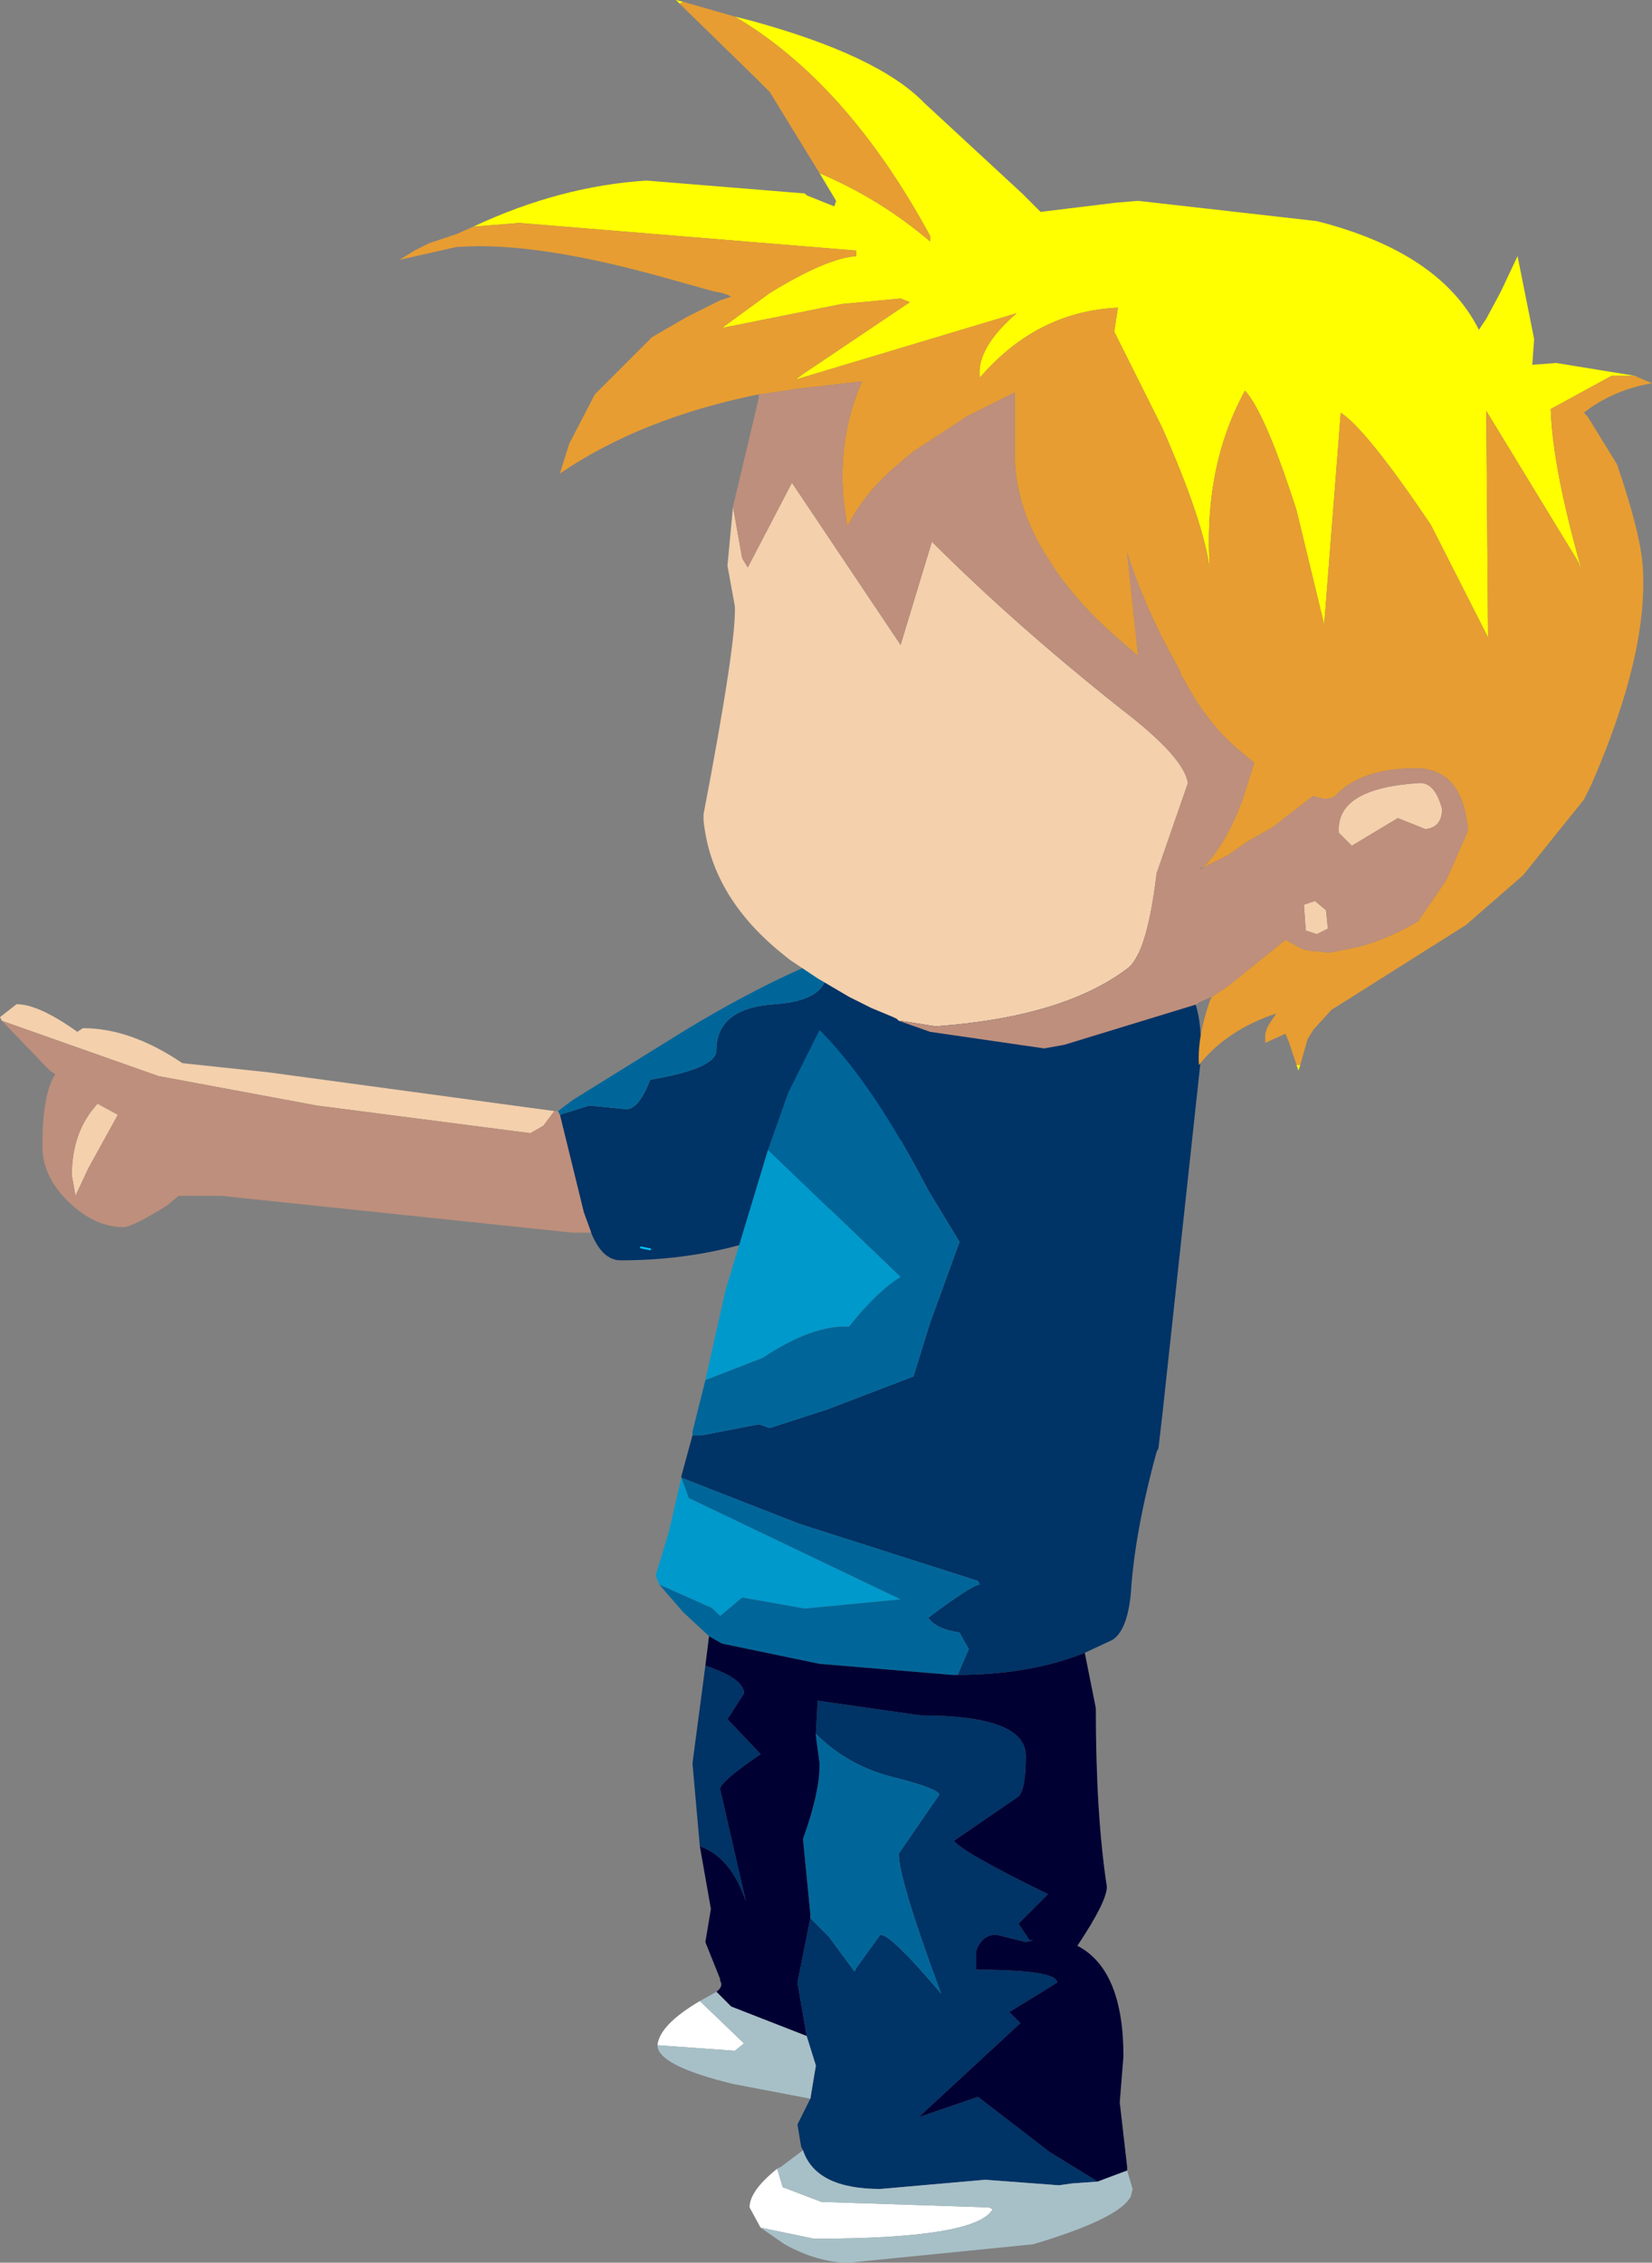 <?xml version="1.0" encoding="UTF-8" standalone="no"?>
<svg xmlns:xlink="http://www.w3.org/1999/xlink" height="61.4px" width="44.85px" xmlns="http://www.w3.org/2000/svg">
  <rect width="100%" height="100%" fill="#808080" stroke="none"/>
  <g transform="matrix(1.0, 0.0, 0.0, 1.0, 22.55, 32.5)">
    <path d="M0.0 -6.55 L0.15 -6.65 1.4 -7.1 2.3 -6.35 Q3.25 -5.4 3.25 -4.75 3.25 -4.0 2.45 -2.45 1.5 -0.65 0.3 0.1 -2.35 1.7 -5.7 1.7 -6.2 1.7 -6.5 0.95 L-6.7 0.4 -7.35 -2.25 -6.55 -2.5 -5.55 -2.4 Q-5.2 -2.4 -4.9 -3.2 -3.1 -3.5 -3.1 -4.0 -3.1 -5.15 -1.5 -5.25 -0.15 -5.35 -0.1 -6.1 L0.0 -6.55" fill="#003366" fill-rule="evenodd" stroke="none"/>
    <path d="M-22.5 -4.8 L-22.55 -4.9 -22.1 -5.25 Q-21.5 -5.25 -20.45 -4.5 L-20.3 -4.6 Q-19.0 -4.6 -17.6 -3.65 L-15.25 -3.4 -7.5 -2.35 -7.65 -2.15 -7.8 -1.95 -8.15 -1.75 -13.95 -2.5 -18.25 -3.3 -22.5 -4.8 M-20.6 -0.6 Q-20.6 -1.8 -19.9 -2.55 L-19.35 -2.25 -20.15 -0.8 -20.5 -0.05 -20.6 -0.6" fill="#f4d0ac" fill-rule="evenodd" stroke="none"/>
    <path d="M-6.5 0.95 L-7.0 0.95 -16.55 -0.05 -17.7 -0.05 -18.0 0.2 Q-18.95 0.8 -19.2 0.8 -19.95 0.8 -20.65 0.15 -21.4 -0.55 -21.4 -1.4 -21.4 -2.8 -21.05 -3.35 L-21.2 -3.45 -22.5 -4.8 -18.25 -3.3 -13.95 -2.5 -8.15 -1.75 -7.8 -1.95 -7.65 -2.15 -7.5 -2.35 -7.4 -2.35 -7.35 -2.25 -6.7 0.4 -6.5 0.95 M-20.6 -0.6 L-20.5 -0.05 -20.15 -0.8 -19.35 -2.25 -19.9 -2.55 Q-20.6 -1.8 -20.6 -0.6" fill="#be8f7c" fill-rule="evenodd" stroke="none"/>
    <path d="M-7.4 -2.35 L-7.0 -2.65 -4.1 -4.45 Q-1.9 -5.8 0.0 -6.55 L-0.1 -6.1 Q-0.15 -5.35 -1.5 -5.25 -3.1 -5.15 -3.1 -4.0 -3.1 -3.5 -4.9 -3.2 -5.2 -2.4 -5.55 -2.4 L-6.55 -2.5 -7.35 -2.25 -7.4 -2.35" fill="#006699" fill-rule="evenodd" stroke="none"/>
    <path d="M-4.65 10.5 L-4.75 10.25 -4.4 9.1 -4.05 7.6 -3.85 8.15 1.9 10.9 -0.7 11.15 -2.4 10.85 -3.0 11.35 -3.15 11.2 Q-3.25 11.1 -3.3 11.1 L-4.65 10.5 M-3.4 4.95 L-2.85 2.5 -1.7 -1.3 1.9 2.15 Q1.25 2.55 0.5 3.5 -0.5 3.45 -1.85 4.35 L-3.4 4.95" fill="#0099cc" fill-rule="evenodd" stroke="none"/>
    <path d="M-0.3 -4.55 Q1.45 -7.55 3.7 -7.55 L8.45 -6.6 Q10.05 -6.2 10.05 -4.2 L10.05 -3.75 9.0 5.95 8.9 6.8 8.85 6.9 Q8.25 9.1 8.15 10.75 8.05 11.75 7.65 12.0 L6.9 12.35 Q5.4 12.95 3.45 12.95 L3.75 12.25 3.5 11.8 Q2.85 11.7 2.65 11.4 3.85 10.5 4.05 10.5 L4.0 10.4 -0.85 8.85 -4.05 7.6 -4.05 7.55 -3.75 6.45 -3.5 6.45 -1.95 6.15 -1.65 6.25 -0.1 5.75 1.6 5.1 2.25 4.85 2.7 3.4 3.5 1.2 2.65 -0.2 Q1.15 -3.1 -0.3 -4.55 M-0.75 25.85 L-0.8 25.75 -0.9 25.15 -0.55 24.45 -0.4 23.55 -0.65 22.75 -0.9 21.3 -0.55 19.55 -0.05 20.05 0.65 21.0 0.7 20.9 1.35 20.0 Q1.65 20.0 3.0 21.6 1.85 18.5 1.85 17.8 L2.95 16.2 Q2.95 16.05 1.8 15.75 0.5 15.45 -0.4 14.55 L-0.35 13.65 2.45 14.05 Q5.3 14.05 5.3 15.15 5.3 16.05 5.1 16.25 L3.35 17.45 Q3.55 17.75 5.9 18.9 L5.1 19.7 5.4 20.15 5.5 20.15 5.3 20.2 4.5 20.0 Q4.1 20.0 3.95 20.45 L3.95 20.95 Q6.15 20.95 6.15 21.3 L4.85 22.1 5.15 22.4 2.5 24.85 2.4 24.95 4.0 24.4 5.95 25.9 7.25 26.7 6.55 26.75 6.2 26.8 4.2 26.65 1.35 26.9 Q-0.4 26.9 -0.75 25.85 M-3.55 17.6 L-3.75 15.35 -3.4 12.7 Q-2.35 13.05 -2.35 13.45 L-2.8 14.15 -1.9 15.1 Q-3.0 15.85 -3.0 16.05 L-2.3 19.1 -2.3 19.15 -2.3 19.1 Q-2.7 17.9 -3.55 17.6" fill="#003366" fill-rule="evenodd" stroke="none"/>
    <path d="M-1.9 27.95 L-2.2 27.4 Q-2.2 26.95 -1.45 26.35 L-1.3 26.85 -0.25 27.25 4.3 27.4 4.4 27.45 Q3.95 28.25 -0.45 28.25 L-1.9 27.95 M-4.7 23.0 Q-4.65 22.45 -3.55 21.8 L-2.35 22.95 -2.6 23.15 -4.7 23.0" fill="#ffffff" fill-rule="evenodd" stroke="none"/>
    <path d="M-3.3 11.9 L-4.0 11.25 -4.65 10.5 -3.3 11.1 Q-3.25 11.1 -3.15 11.2 L-3.0 11.35 -2.4 10.85 -0.7 11.15 1.9 10.9 -3.85 8.15 -4.05 7.6 -0.85 8.85 4.0 10.4 4.05 10.5 Q3.85 10.5 2.65 11.4 2.85 11.7 3.5 11.8 L3.75 12.25 3.45 12.95 3.3 12.95 -0.3 12.65 -2.95 12.1 -3.3 11.9 M-3.75 6.45 L-3.75 6.35 -3.4 4.95 -1.85 4.35 Q-0.5 3.45 0.5 3.5 1.25 2.55 1.9 2.15 L-1.7 -1.3 -1.15 -2.85 -0.3 -4.55 Q1.15 -3.1 2.65 -0.2 L3.5 1.2 2.7 3.4 2.25 4.85 1.6 5.1 -0.1 5.75 -1.65 6.25 -1.95 6.15 -3.5 6.45 -3.75 6.45 M-0.55 19.55 L-0.55 19.45 -0.75 17.4 Q-0.3 16.15 -0.3 15.4 L-0.3 15.35 -0.4 14.6 -0.4 14.55 Q0.5 15.45 1.8 15.75 2.95 16.05 2.95 16.2 L1.85 17.8 Q1.85 18.5 3.0 21.6 1.65 20.0 1.35 20.0 L0.7 20.9 0.65 21.0 -0.05 20.05 -0.55 19.55" fill="#006699" fill-rule="evenodd" stroke="none"/>
    <path d="M6.9 12.35 L7.2 13.85 Q7.2 16.75 7.5 18.7 7.5 19.1 6.7 20.3 7.95 20.95 7.95 23.3 L7.85 24.55 8.05 26.3 8.05 26.4 7.25 26.7 5.95 25.9 4.0 24.4 2.4 24.95 2.5 24.85 5.15 22.4 4.85 22.1 6.15 21.3 Q6.15 20.95 3.95 20.95 L3.95 20.45 Q4.1 20.0 4.5 20.0 L5.3 20.2 5.5 20.15 5.4 20.15 5.1 19.7 5.9 18.9 Q3.55 17.75 3.35 17.45 L5.1 16.25 Q5.3 16.05 5.3 15.15 5.3 14.05 2.45 14.05 L-0.35 13.65 -0.4 14.55 -0.4 14.6 -0.3 15.35 -0.3 15.4 Q-0.3 16.15 -0.75 17.4 L-0.55 19.45 -0.55 19.55 -0.9 21.3 -0.65 22.75 -2.7 21.95 -3.1 21.55 Q-2.9 21.4 -3.0 21.25 L-3.0 21.2 -3.4 20.2 -3.25 19.3 -3.55 17.6 Q-2.7 17.9 -2.3 19.1 L-2.3 19.15 -2.3 19.1 -3.0 16.05 Q-3.0 15.85 -1.9 15.1 L-2.8 14.15 -2.35 13.45 Q-2.35 13.05 -3.4 12.7 L-3.3 11.9 -2.95 12.1 -0.3 12.65 3.3 12.95 3.45 12.95 Q5.4 12.95 6.9 12.35" fill="#000033" fill-rule="evenodd" stroke="none"/>
    <path d="M8.05 26.4 L8.2 26.9 8.15 27.1 Q7.85 27.7 5.5 28.4 L0.5 28.9 Q-0.35 28.9 -1.25 28.4 L-1.9 27.95 -0.45 28.25 Q3.95 28.25 4.4 27.45 L4.3 27.4 -0.25 27.25 -1.3 26.85 -1.45 26.35 -1.35 26.3 -0.75 25.85 Q-0.4 26.9 1.35 26.9 L4.2 26.65 6.2 26.8 6.55 26.75 7.25 26.7 8.05 26.4 M-0.55 24.45 L-2.65 24.05 Q-4.7 23.55 -4.7 23.0 L-2.6 23.15 -2.35 22.95 -3.55 21.8 -3.1 21.55 -2.7 21.95 -0.65 22.75 -0.4 23.55 -0.55 24.45" fill="#a7c0c7" fill-rule="evenodd" stroke="none"/>
    <path d="M-4.9 1.4 L-5.15 1.35" fill="none" stroke="#00ccff" stroke-linecap="round" stroke-linejoin="round" stroke-width="0.05"/>
    <path d="M21.85 -22.3 L21.2 -22.3 19.55 -21.4 Q19.6 -19.8 20.4 -17.0 L20.3 -17.25 17.8 -21.35 17.85 -15.2 16.3 -18.25 Q14.55 -20.85 13.85 -21.3 L13.4 -15.55 12.65 -18.65 Q11.8 -21.3 11.25 -21.9 10.1 -19.8 10.3 -17.0 10.15 -18.3 9.0 -20.9 L7.7 -23.5 7.8 -24.15 Q5.6 -24.05 4.05 -22.25 3.95 -23.05 5.05 -24.0 L-0.95 -22.2 -0.75 -22.35 2.15 -24.3 1.9 -24.4 0.3 -24.25 -2.95 -23.6 -1.65 -24.55 Q-0.1 -25.5 0.7 -25.55 L0.7 -25.7 -8.45 -26.45 -9.7 -26.35 Q-7.35 -27.45 -5.0 -27.6 L-0.7 -27.25 -0.65 -27.2 0.1 -26.9 0.15 -27.05 -0.3 -27.8 Q1.35 -27.1 2.7 -25.95 L2.7 -26.1 Q0.45 -30.25 -2.6 -32.05 L-2.2 -31.95 Q1.3 -31.0 2.55 -29.7 L5.2 -27.25 5.7 -26.75 7.75 -27.0 8.35 -27.05 13.2 -26.5 Q16.55 -25.65 17.6 -23.55 L17.8 -23.85 18.15 -24.5 18.25 -24.7 18.65 -25.55 19.1 -23.3 19.05 -22.6 19.7 -22.65 21.85 -22.3 M12.65 -3.6 L12.75 -3.6 12.7 -3.45 12.65 -3.6 M-4.0 -32.45 L-4.1 -32.4 -4.2 -32.5 -4.0 -32.45" fill="#ffff00" fill-rule="evenodd" stroke="none"/>
    <path d="M-2.65 -18.75 L-2.4 -17.35 -2.25 -17.1 -1.05 -19.4 1.9 -15.0 2.75 -17.8 Q5.0 -15.55 7.9 -13.25 9.6 -11.95 9.7 -11.25 L8.85 -8.8 Q8.6 -6.7 8.1 -6.25 6.35 -4.9 2.85 -4.65 L1.9 -4.8 1.85 -4.8 1.8 -4.85 1.7 -4.9 1.1 -5.15 0.5 -5.45 -0.35 -5.95 -1.1 -6.45 -1.35 -6.65 Q-3.25 -8.2 -3.45 -10.25 L-3.45 -10.4 Q-2.55 -15.1 -2.6 -16.05 L-2.8 -17.15 -2.65 -18.75 M15.4 -10.3 L14.15 -9.55 13.8 -9.9 Q13.7 -11.1 15.95 -11.25 16.4 -11.3 16.6 -10.55 16.6 -10.05 16.15 -10.0 L15.4 -10.3 M13.45 -7.8 L13.5 -7.3 13.2 -7.15 12.9 -7.25 12.85 -7.95 13.15 -8.05 13.45 -7.8" fill="#f4d0ac" fill-rule="evenodd" stroke="none"/>
    <path d="M-9.7 -26.35 L-8.45 -26.45 0.7 -25.7 0.7 -25.55 Q-0.1 -25.5 -1.65 -24.55 L-2.95 -23.6 0.3 -24.25 1.9 -24.4 2.15 -24.3 -0.75 -22.35 -0.95 -22.2 5.05 -24.0 Q3.95 -23.05 4.05 -22.25 5.6 -24.05 7.8 -24.15 L7.7 -23.5 9.0 -20.9 Q10.15 -18.3 10.3 -17.0 10.1 -19.8 11.25 -21.9 11.8 -21.3 12.65 -18.65 L13.4 -15.55 13.85 -21.3 Q14.55 -20.85 16.3 -18.25 L17.85 -15.2 17.8 -21.35 20.3 -17.25 20.4 -17.0 Q19.6 -19.8 19.55 -21.4 L21.2 -22.3 21.85 -22.3 21.95 -22.25 22.3 -22.1 Q21.4 -21.95 20.65 -21.45 L20.45 -21.3 20.55 -21.2 21.35 -19.9 Q22.0 -18.0 22.05 -17.1 22.2 -14.75 20.65 -11.2 L20.45 -10.8 18.8 -8.75 17.25 -7.4 14.0 -5.35 13.6 -5.1 13.1 -4.55 12.95 -4.3 12.75 -3.6 12.65 -3.6 12.45 -4.2 12.35 -4.45 11.8 -4.2 11.8 -4.45 11.85 -4.6 11.9 -4.7 12.1 -5.0 Q10.75 -4.55 10.0 -3.6 9.95 -4.35 10.3 -5.35 L10.35 -5.45 10.8 -5.75 12.35 -7.0 12.8 -6.75 13.0 -6.7 13.05 -6.7 13.55 -6.65 14.05 -6.75 14.3 -6.8 Q15.1 -7.0 15.95 -7.5 L16.7 -8.6 16.75 -8.7 17.3 -9.95 17.3 -10.0 Q17.15 -11.75 15.7 -11.65 14.35 -11.6 13.7 -10.9 13.5 -10.75 13.1 -10.9 L12.0 -10.05 11.3 -9.65 10.8 -9.3 10.1 -8.95 Q10.75 -9.6 11.2 -10.85 L11.5 -11.8 11.2 -12.05 Q10.25 -12.8 9.6 -14.05 L9.5 -14.2 9.5 -14.25 9.4 -14.45 Q8.55 -15.95 8.05 -17.5 L8.35 -14.7 8.0 -15.0 7.6 -15.35 Q6.5 -16.35 5.9 -17.35 5.05 -18.65 5.0 -20.05 L5.0 -21.65 5.0 -21.85 3.7 -21.2 3.25 -20.9 2.25 -20.25 1.6 -19.7 Q0.85 -19.0 0.45 -18.2 L0.35 -18.95 Q0.2 -20.65 0.85 -22.15 L-0.9 -21.95 -1.9 -21.8 -1.95 -21.8 Q-5.15 -21.15 -7.35 -19.65 L-7.1 -20.45 -6.4 -21.8 -4.85 -23.35 -3.9 -23.9 -3.0 -24.35 -2.7 -24.45 -2.8 -24.5 -2.95 -24.55 -3.2 -24.6 -4.45 -24.95 Q-8.0 -25.95 -10.1 -25.8 L-10.15 -25.8 -11.7 -25.45 -11.3 -25.7 -10.9 -25.9 -10.15 -26.15 -9.7 -26.35 M-2.6 -32.05 Q0.45 -30.25 2.7 -26.1 L2.7 -25.95 Q1.35 -27.1 -0.3 -27.8 L-1.65 -30.0 -2.05 -30.4 -4.1 -32.4 -4.0 -32.45 -2.6 -32.05" fill="#e79d32" fill-rule="evenodd" stroke="none"/>
    <path d="M-1.95 -21.8 L-1.9 -21.8 -0.9 -21.95 0.85 -22.15 Q0.2 -20.65 0.35 -18.95 L0.45 -18.2 Q0.85 -19.0 1.6 -19.7 L2.25 -20.25 3.25 -20.9 3.7 -21.2 5.0 -21.85 5.0 -21.65 5.0 -20.05 Q5.05 -18.65 5.9 -17.35 6.5 -16.35 7.6 -15.35 L8.0 -15.0 8.35 -14.7 8.05 -17.5 Q8.55 -15.95 9.4 -14.45 L9.5 -14.25 9.5 -14.2 9.6 -14.05 Q10.25 -12.8 11.2 -12.05 L11.5 -11.8 11.2 -10.85 Q10.75 -9.6 10.1 -8.95 L10.8 -9.3 11.3 -9.65 12.0 -10.05 13.1 -10.9 Q13.5 -10.75 13.7 -10.9 14.35 -11.6 15.7 -11.65 17.15 -11.75 17.3 -10.0 L17.3 -9.95 16.75 -8.7 16.7 -8.6 15.95 -7.5 Q15.1 -7.0 14.3 -6.8 L14.05 -6.75 13.55 -6.65 13.05 -6.7 13.0 -6.7 12.8 -6.75 12.35 -7.0 10.8 -5.75 10.35 -5.45 10.0 -5.3 9.95 -5.25 6.35 -4.15 5.8 -4.05 2.7 -4.5 1.85 -4.8 1.9 -4.8 2.85 -4.65 Q6.35 -4.9 8.1 -6.25 8.6 -6.7 8.85 -8.8 L9.7 -11.25 Q9.6 -11.95 7.9 -13.25 5.0 -15.55 2.75 -17.8 L1.9 -15.0 -1.05 -19.4 -2.25 -17.1 -2.4 -17.35 -2.65 -18.75 -1.95 -21.7 -1.95 -21.8 M10.1 -8.95 L10.05 -8.95 10.05 -8.9 10.1 -8.95 M13.45 -7.8 L13.15 -8.05 12.85 -7.95 12.9 -7.25 13.2 -7.15 13.5 -7.3 13.45 -7.8 M15.4 -10.3 L16.15 -10.0 Q16.6 -10.05 16.6 -10.55 16.4 -11.3 15.95 -11.25 13.7 -11.1 13.8 -9.9 L14.15 -9.55 15.4 -10.3" fill="#be8f7c" fill-rule="evenodd" stroke="none"/>
  </g>
</svg>
